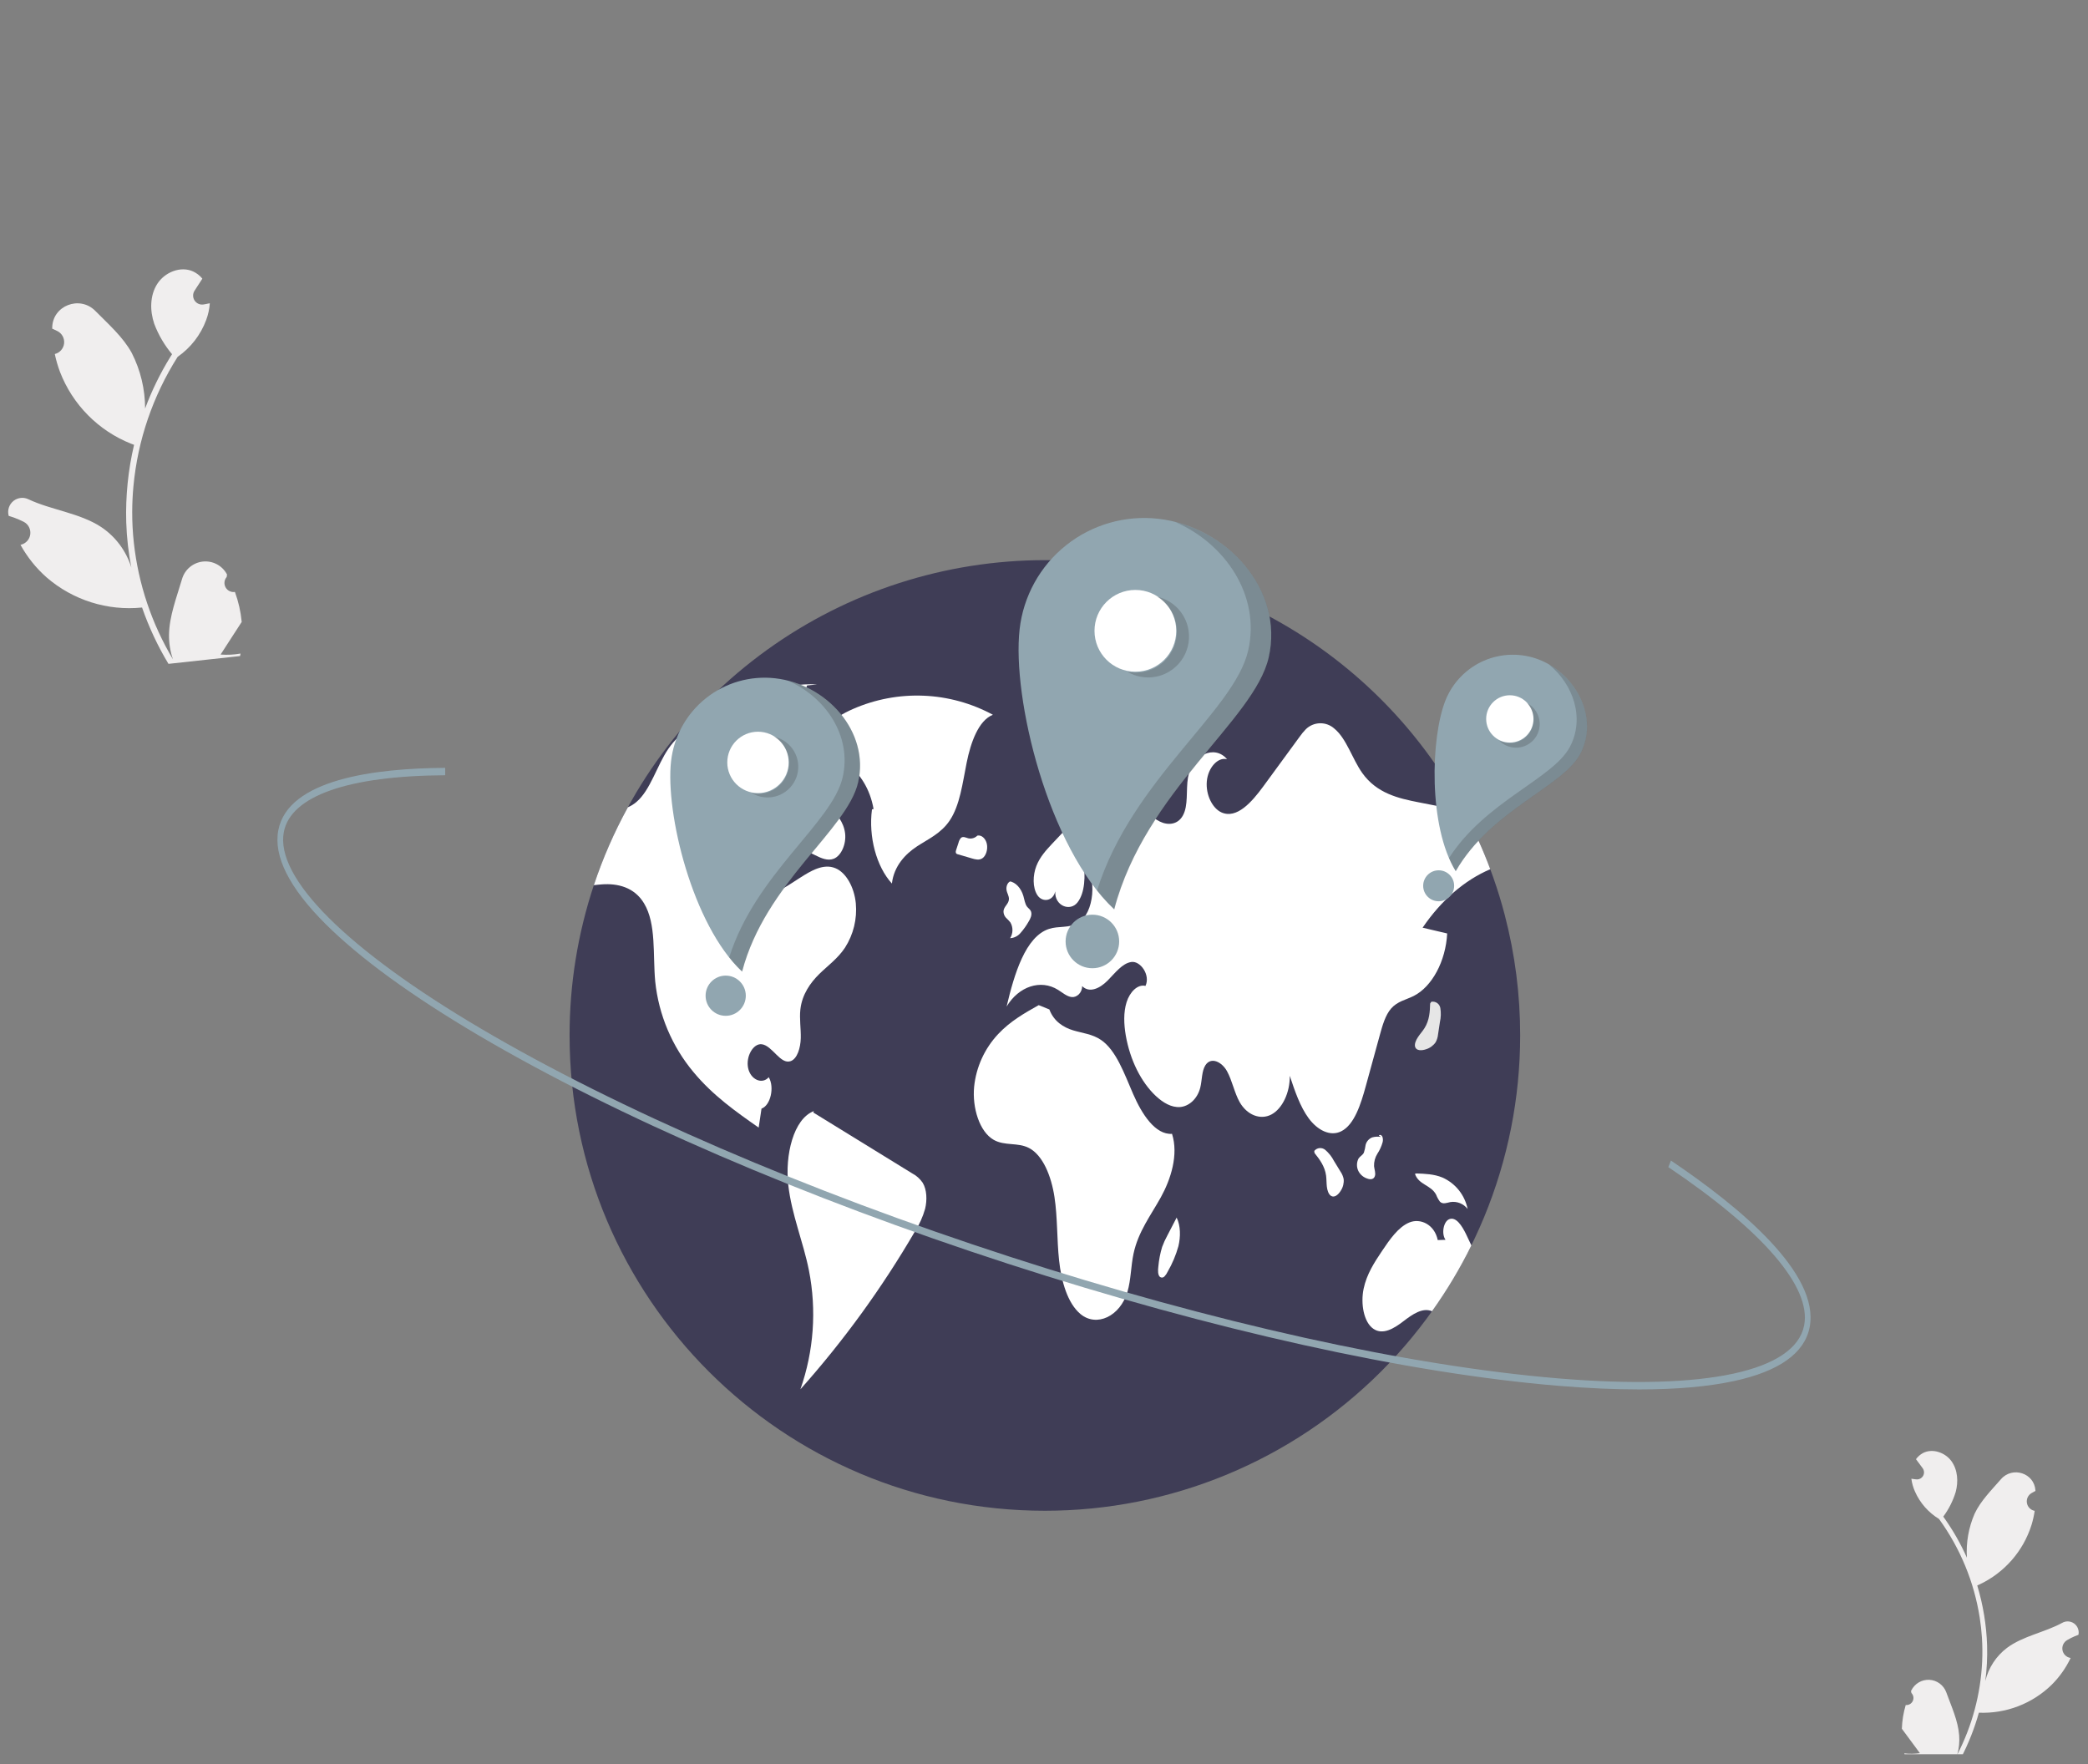 <svg width="129" height="109" viewBox="0 0 129 109" fill="none" xmlns="http://www.w3.org/2000/svg">
    <rect x="0" y="0" width="129" height="109" fill="#808080" stroke="none"/>
    <g clip-path="url(#clip0_387_16165)">
        <path d="M117.738 105.336C117.827 105.345 117.917 105.325 117.995 105.281C118.073 105.236 118.136 105.169 118.174 105.088C118.213 105.007 118.225 104.916 118.21 104.827C118.195 104.739 118.153 104.657 118.09 104.593C118.081 104.549 118.075 104.517 118.066 104.473C118.07 104.463 118.075 104.454 118.079 104.445C118.179 104.236 118.339 104.061 118.538 103.942C118.737 103.824 118.967 103.767 119.198 103.778C119.43 103.79 119.653 103.87 119.839 104.008C120.025 104.146 120.167 104.335 120.245 104.553C120.56 105.423 120.971 106.299 121.04 107.207C121.071 107.608 121.031 108.011 120.924 108.399C121.841 106.622 122.365 104.669 122.46 102.672C122.484 102.171 122.479 101.669 122.447 101.168C122.42 100.758 122.375 100.349 122.312 99.943C121.967 97.738 121.105 95.647 119.795 93.84C119.139 93.441 118.621 92.851 118.311 92.149C118.198 91.897 118.123 91.629 118.087 91.355C118.162 91.369 118.239 91.378 118.315 91.387C118.339 91.389 118.363 91.392 118.387 91.394L118.396 91.395C118.479 91.403 118.563 91.386 118.637 91.347C118.711 91.308 118.772 91.249 118.813 91.176C118.854 91.103 118.874 91.02 118.868 90.936C118.863 90.853 118.834 90.773 118.785 90.705C118.754 90.663 118.723 90.622 118.692 90.58C118.645 90.515 118.597 90.452 118.55 90.387C118.544 90.381 118.539 90.375 118.535 90.368C118.481 90.294 118.427 90.222 118.373 90.148C118.485 89.991 118.632 89.862 118.802 89.77C119.391 89.461 120.172 89.731 120.563 90.269C120.954 90.807 120.999 91.539 120.824 92.181C120.657 92.726 120.397 93.239 120.058 93.697C120.087 93.739 120.117 93.779 120.147 93.82C120.681 94.578 121.141 95.387 121.518 96.234C121.46 95.302 121.624 94.369 121.997 93.512C122.372 92.715 123.036 92.06 123.624 91.383C124.332 90.57 125.684 91.002 125.752 92.078C125.753 92.088 125.754 92.098 125.754 92.109C125.669 92.151 125.586 92.197 125.505 92.246C125.402 92.308 125.321 92.399 125.271 92.508C125.221 92.617 125.206 92.738 125.226 92.856C125.247 92.974 125.302 93.083 125.386 93.169C125.469 93.254 125.576 93.313 125.694 93.337L125.706 93.339C125.662 93.635 125.597 93.928 125.509 94.215C125.256 95.014 124.842 95.752 124.29 96.383C123.739 97.014 123.063 97.525 122.305 97.883C122.256 97.906 122.207 97.928 122.158 97.95C122.52 99.153 122.725 100.398 122.766 101.653C122.788 102.394 122.75 103.135 122.653 103.87L122.658 103.844C122.855 103.031 123.327 102.312 123.994 101.806C124.984 101.068 126.344 100.842 127.402 100.261C127.514 100.196 127.643 100.164 127.773 100.17C127.903 100.176 128.028 100.218 128.135 100.293C128.241 100.368 128.324 100.471 128.373 100.592C128.423 100.712 128.437 100.844 128.414 100.972C128.412 100.981 128.41 100.99 128.408 100.999C128.252 101.054 128.099 101.119 127.951 101.193C127.866 101.236 127.783 101.282 127.702 101.331C127.599 101.392 127.518 101.484 127.468 101.593C127.418 101.701 127.403 101.823 127.423 101.941C127.444 102.059 127.499 102.168 127.583 102.253C127.666 102.339 127.773 102.398 127.891 102.421L127.903 102.424C127.911 102.425 127.919 102.427 127.927 102.429C127.636 103.042 127.242 103.6 126.761 104.08C126.168 104.66 125.463 105.112 124.689 105.41C123.915 105.707 123.088 105.844 122.259 105.81L122.258 105.81C121.988 106.777 121.618 107.713 121.154 108.603L117.681 108.442C117.67 108.402 117.661 108.362 117.651 108.323C117.972 108.358 118.295 108.354 118.615 108.31C118.372 107.982 118.129 107.651 117.886 107.323C117.881 107.317 117.876 107.311 117.871 107.304C117.748 107.136 117.623 106.969 117.5 106.801L117.5 106.801C117.516 106.305 117.596 105.812 117.738 105.337L117.738 105.336Z" fill="#F0EEEE"/>
        <path d="M14.514 36.569C14.4 36.587 14.284 36.569 14.181 36.518C14.077 36.468 13.992 36.387 13.937 36.286C13.881 36.185 13.858 36.07 13.87 35.956C13.882 35.842 13.929 35.734 14.005 35.647C14.013 35.59 14.018 35.549 14.026 35.491C14.02 35.48 14.014 35.468 14.007 35.456C13.863 35.197 13.645 34.987 13.381 34.851C13.117 34.715 12.819 34.661 12.524 34.694C12.23 34.727 11.951 34.847 11.724 35.038C11.497 35.228 11.332 35.482 11.248 35.767C10.915 36.903 10.459 38.055 10.442 39.22C10.435 39.735 10.518 40.247 10.686 40.734C9.374 38.536 8.55 36.082 8.27 33.538C8.2 32.9 8.166 32.258 8.168 31.616C8.17 31.09 8.195 30.564 8.244 30.04C8.509 27.196 9.446 24.456 10.976 22.044C11.783 21.483 12.398 20.688 12.739 19.767C12.863 19.435 12.938 19.088 12.962 18.735C12.867 18.758 12.769 18.776 12.673 18.793C12.643 18.798 12.612 18.803 12.582 18.808L12.57 18.81C12.465 18.826 12.356 18.812 12.259 18.768C12.161 18.724 12.078 18.653 12.02 18.563C11.962 18.473 11.931 18.369 11.931 18.262C11.93 18.154 11.961 18.05 12.019 17.96C12.056 17.904 12.092 17.848 12.128 17.792C12.183 17.706 12.239 17.621 12.294 17.535C12.301 17.526 12.307 17.518 12.312 17.509C12.375 17.41 12.438 17.314 12.502 17.215C12.346 17.023 12.148 16.87 11.923 16.767C11.146 16.418 10.169 16.824 9.713 17.543C9.255 18.262 9.256 19.2 9.53 20.006C9.788 20.69 10.159 21.324 10.63 21.883C10.596 21.938 10.56 21.992 10.526 22.047C9.902 23.057 9.379 24.127 8.965 25.239C8.965 24.044 8.681 22.864 8.137 21.799C7.595 20.811 6.696 20.026 5.89 19.208C4.922 18.226 3.228 18.884 3.226 20.264C3.226 20.277 3.226 20.291 3.226 20.304C3.338 20.352 3.448 20.404 3.556 20.459C3.692 20.53 3.803 20.64 3.875 20.775C3.947 20.911 3.977 21.064 3.96 21.217C3.943 21.369 3.881 21.512 3.781 21.629C3.681 21.745 3.549 21.828 3.401 21.868L3.386 21.872C3.464 22.247 3.571 22.616 3.706 22.975C4.092 23.976 4.68 24.886 5.435 25.649C6.189 26.412 7.092 27.011 8.089 27.408C8.154 27.433 8.218 27.458 8.283 27.481C7.915 29.047 7.752 30.654 7.799 32.261C7.829 33.209 7.936 34.153 8.118 35.084L8.11 35.051C7.793 34.029 7.134 33.147 6.242 32.554C4.919 31.689 3.164 31.508 1.766 30.849C1.618 30.774 1.45 30.744 1.285 30.762C1.119 30.779 0.962 30.844 0.832 30.948C0.702 31.052 0.605 31.191 0.551 31.348C0.498 31.506 0.49 31.675 0.53 31.837C0.533 31.849 0.536 31.86 0.539 31.871C0.743 31.93 0.943 32.001 1.138 32.084C1.25 32.132 1.36 32.184 1.468 32.239C1.603 32.31 1.715 32.42 1.787 32.555C1.859 32.691 1.888 32.844 1.872 32.997C1.855 33.149 1.793 33.292 1.693 33.409C1.593 33.525 1.46 33.608 1.312 33.648L1.297 33.652C1.286 33.655 1.277 33.657 1.266 33.66C1.686 34.42 2.234 35.103 2.886 35.677C3.69 36.371 4.626 36.893 5.639 37.212C6.652 37.531 7.719 37.64 8.775 37.532L8.776 37.532C9.198 38.745 9.745 39.912 10.408 41.013L14.832 40.531C14.843 40.48 14.852 40.428 14.861 40.377C14.454 40.448 14.04 40.468 13.628 40.438C13.913 39.999 14.197 39.557 14.481 39.119C14.488 39.111 14.494 39.102 14.499 39.093C14.643 38.869 14.789 38.646 14.933 38.422L14.933 38.421C14.874 37.788 14.732 37.166 14.514 36.569L14.514 36.569Z" fill="#F0EEEE"/>
        <path d="M93.918 63.97C93.919 67.826 93.16 71.645 91.685 75.208C90.209 78.771 88.046 82.008 85.32 84.735C82.593 87.462 79.355 89.625 75.792 91.1C72.229 92.576 68.411 93.335 64.554 93.334C48.337 93.334 35.19 80.187 35.19 63.97C35.187 60.815 35.693 57.681 36.688 54.687C38.64 48.841 42.382 43.756 47.383 40.153C52.383 36.549 58.39 34.608 64.554 34.605C69.87 34.604 75.087 36.045 79.647 38.777C84.208 41.508 87.941 45.427 90.449 50.115C91.07 51.271 91.612 52.469 92.072 53.699C92.135 53.87 92.197 54.041 92.258 54.214V54.216C92.527 54.976 92.764 55.75 92.969 56.539C93.601 58.965 93.921 61.462 93.918 63.97Z" fill="#3F3D56"/>
        <path d="M61.342 44.158C60.022 43.444 58.557 43.041 57.058 42.98C55.559 42.919 54.066 43.2 52.692 43.804C51.483 44.33 50.21 45.274 49.806 46.979C51.438 46.016 53.55 47.538 53.97 49.978L53.872 50.005C53.65 51.696 54.145 53.536 55.103 54.585C55.229 53.496 55.945 52.755 56.649 52.292C57.354 51.829 58.133 51.493 58.67 50.697C59.307 49.754 59.469 48.375 59.722 47.117C59.975 45.86 60.456 44.508 61.342 44.158Z" fill="white"/>
        <path d="M52.208 58.543C51.757 59.222 51.153 59.648 50.611 60.178C50.071 60.71 49.557 61.428 49.45 62.349C49.381 62.94 49.487 63.54 49.473 64.137C49.458 64.734 49.259 65.406 48.853 65.555C48.212 65.787 47.722 64.596 47.063 64.513C46.539 64.447 46.068 65.271 46.22 65.986C46.371 66.7 47.084 67.017 47.494 66.55C47.864 67.172 47.603 68.299 47.047 68.49C46.988 68.881 46.929 69.271 46.872 69.663C45.466 68.679 44.045 67.679 42.849 66.239C41.519 64.65 40.695 62.7 40.481 60.64C40.326 58.984 40.556 57.09 39.795 55.816C39.187 54.796 38.143 54.571 37.203 54.635C37.032 54.646 36.859 54.666 36.688 54.687C37.242 53.023 37.946 51.412 38.791 49.874C38.982 49.792 39.159 49.682 39.318 49.547C40.192 48.804 40.58 47.302 41.29 46.263C41.335 46.196 41.383 46.13 41.432 46.067C42.158 45.119 43.13 44.631 44.07 44.178C46.15 43.168 48.29 42.145 50.486 42.285L49.861 42.346C49.132 44.388 48.402 46.431 47.672 48.473C47.561 48.786 47.449 49.1 47.336 49.414C46.921 50.576 46.494 51.812 46.557 53.113C46.595 53.883 46.862 54.705 47.371 54.969C47.846 55.214 48.365 54.914 48.823 54.617C49.017 54.493 49.21 54.369 49.404 54.243C50.101 53.795 50.872 53.334 51.608 53.635C52.282 53.909 52.779 54.824 52.874 55.811C52.961 56.77 52.727 57.731 52.208 58.543Z" fill="white"/>
        <path d="M56.351 72.488C54.317 71.236 52.282 69.983 50.248 68.731L50.282 68.642C49.017 69.123 48.492 71.372 48.701 73.211C48.91 75.049 49.619 76.693 49.977 78.485C50.46 80.937 50.278 83.473 49.45 85.831C52.125 82.829 54.492 79.567 56.517 76.093C56.799 75.655 57.015 75.177 57.156 74.675C57.285 74.141 57.265 73.499 57.006 73.071C56.84 72.826 56.615 72.625 56.351 72.488Z" fill="white"/>
        <path d="M48.322 49.699C48.106 50.185 48.023 50.833 48.219 51.335C48.419 51.849 48.842 52.081 49.232 52.274L50.356 52.831C50.73 53.016 51.133 53.203 51.514 53.051C51.974 52.867 52.293 52.146 52.211 51.477C52.123 50.765 51.674 50.275 51.259 49.858C50.678 49.274 50.097 48.69 49.516 48.106L49.188 48.508C48.834 48.853 48.541 49.256 48.322 49.699Z" fill="white"/>
        <path d="M87.892 57.312C88.398 57.431 88.904 57.55 89.409 57.669C89.321 59.377 88.475 60.958 87.339 61.531C86.866 61.769 86.339 61.857 85.948 62.303C85.594 62.707 85.414 63.337 85.249 63.939C84.961 64.989 84.672 66.04 84.383 67.091C84.073 68.223 83.675 69.48 82.869 69.888C82.178 70.239 81.386 69.81 80.855 69.091C80.323 68.371 79.998 67.404 79.683 66.461C79.703 67.489 79.225 68.497 78.548 68.854C77.869 69.211 77.044 68.888 76.59 68.091C76.264 67.518 76.129 66.763 75.809 66.182C75.489 65.601 74.819 65.268 74.47 65.813C74.24 66.175 74.269 66.73 74.155 67.19C73.977 67.904 73.439 68.353 72.905 68.392C72.373 68.431 71.855 68.125 71.409 67.709C70.491 66.847 69.814 65.48 69.551 63.962C69.435 63.285 69.403 62.547 69.603 61.913C69.804 61.278 70.288 60.789 70.77 60.909C71.086 60.24 70.461 59.353 69.898 59.431C69.334 59.51 68.892 60.115 68.429 60.58C67.967 61.045 67.321 61.382 66.856 60.921C66.859 61.35 66.51 61.634 66.208 61.598C65.908 61.563 65.641 61.322 65.365 61.151C64.3 60.487 62.947 60.927 62.19 62.183C62.663 60.17 63.357 57.86 64.81 57.387C65.404 57.193 66.052 57.353 66.613 57.017C67.606 56.422 67.807 54.172 66.949 53.244C67.058 54.121 67.037 55.146 66.574 55.746C66.111 56.346 65.138 55.955 65.197 55.067C65.063 55.679 64.398 55.772 64.091 55.302C63.783 54.833 63.809 54.064 64.027 53.503C64.246 52.942 64.618 52.539 64.978 52.152C65.753 51.322 66.54 50.482 67.437 49.96C68.336 49.438 69.373 49.261 70.274 49.78C70.749 50.054 71.166 50.511 71.651 50.752C72.135 50.996 72.75 50.965 73.072 50.397C73.432 49.764 73.262 48.824 73.396 48.033C73.636 46.635 75.034 45.981 75.809 46.904C75.23 46.756 74.631 47.441 74.559 48.271C74.486 49.102 74.905 49.94 75.466 50.191C76.409 50.609 77.333 49.558 78.046 48.586C78.789 47.568 79.534 46.551 80.28 45.534C80.4 45.361 80.533 45.198 80.68 45.048C80.914 44.82 81.225 44.69 81.552 44.683C81.878 44.676 82.194 44.794 82.437 45.012C83.191 45.627 83.545 46.888 84.163 47.756C85.06 49.017 86.403 49.324 87.653 49.568C88.584 49.749 89.516 49.931 90.449 50.115C91.07 51.271 91.613 52.469 92.072 53.699C90.493 54.369 89.036 55.624 87.892 57.312Z" fill="white"/>
        <path d="M90.904 76.941C90.205 78.36 89.392 79.72 88.473 81.008C87.886 80.757 87.255 81.205 86.705 81.626C86.131 82.067 85.441 82.496 84.852 82.094C84.25 81.683 84.055 80.533 84.246 79.621C84.437 78.711 84.914 77.987 85.375 77.298C85.865 76.567 86.388 75.809 87.069 75.525C87.751 75.241 88.626 75.642 88.826 76.611L89.308 76.595C89.038 76.223 89.18 75.453 89.543 75.318C89.963 75.159 90.326 75.735 90.574 76.244C90.685 76.474 90.798 76.706 90.904 76.941Z" fill="white"/>
        <path d="M72.41 70.049C71.372 70.115 70.55 68.837 70.004 67.58C69.457 66.323 68.959 64.886 68.022 64.246C67.487 63.88 66.877 63.83 66.297 63.653C65.716 63.476 65.109 63.109 64.831 62.363L64.173 62.097C63.303 62.586 62.422 63.083 61.673 63.879C60.833 64.772 60.309 65.916 60.184 67.135C60.058 68.453 60.522 69.923 61.39 70.418C62.076 70.809 62.874 70.562 63.569 70.921C64.436 71.368 64.952 72.668 65.147 73.951C65.342 75.234 65.292 76.568 65.432 77.866C65.571 79.164 65.956 80.514 66.752 81.179C67.748 82.011 69.209 81.32 69.656 79.805C69.875 79.062 69.867 78.223 70.031 77.452C70.32 76.093 71.099 75.085 71.717 73.971C72.335 72.856 72.821 71.343 72.41 70.049Z" fill="white"/>
        <path d="M62.154 56.701C62.251 56.79 62.341 56.886 62.424 56.988C62.51 57.136 62.554 57.305 62.551 57.477C62.548 57.648 62.499 57.816 62.407 57.961C62.532 57.954 62.655 57.921 62.766 57.864C62.878 57.807 62.977 57.728 63.056 57.631C63.245 57.416 63.412 57.181 63.553 56.931C63.659 56.758 63.772 56.525 63.7 56.32C63.651 56.18 63.535 56.12 63.454 56.015C63.325 55.848 63.293 55.583 63.226 55.354C63.082 54.86 62.737 54.496 62.363 54.444L62.415 54.454C62.258 54.508 62.149 54.756 62.184 54.98C62.215 55.183 62.346 55.352 62.333 55.56C62.314 55.859 62.016 55.999 61.997 56.297C61.995 56.447 62.051 56.592 62.154 56.701Z" fill="white"/>
        <path d="M60.376 51.627C60.377 51.626 60.379 51.626 60.38 51.626C60.412 51.596 60.442 51.565 60.469 51.531L60.376 51.627Z" fill="#E6E6E6"/>
        <path d="M60.687 53.028C60.916 52.88 61.044 52.472 60.968 52.131C60.893 51.791 60.626 51.563 60.38 51.626C60.309 51.698 60.22 51.751 60.122 51.78C60.025 51.809 59.922 51.812 59.822 51.79C59.67 51.751 59.503 51.65 59.371 51.764C59.296 51.85 59.243 51.953 59.218 52.065C59.169 52.214 59.12 52.364 59.071 52.514C59.048 52.568 59.042 52.628 59.054 52.685C59.063 52.708 59.078 52.728 59.097 52.743C59.117 52.759 59.14 52.769 59.164 52.773C59.457 52.859 59.751 52.946 60.044 53.032C60.257 53.095 60.488 53.156 60.687 53.028Z" fill="white"/>
        <path d="M82.815 72.376C82.679 72.154 82.544 71.932 82.408 71.71C82.275 71.453 82.093 71.225 81.873 71.037C81.824 70.997 81.768 70.966 81.708 70.948C81.647 70.929 81.584 70.923 81.521 70.929C81.458 70.935 81.397 70.954 81.341 70.984C81.285 71.015 81.237 71.056 81.197 71.105L81.213 71.232C81.522 71.619 81.849 72.05 81.927 72.625C81.958 72.852 81.948 73.086 81.975 73.314C82.002 73.542 82.079 73.778 82.226 73.876C82.439 74.018 82.69 73.808 82.841 73.552C82.977 73.341 83.038 73.091 83.014 72.842C82.98 72.674 82.913 72.516 82.815 72.376Z" fill="white"/>
        <path d="M88.845 63.904C88.884 63.647 88.923 63.39 88.962 63.133C89.026 62.851 89.034 62.559 88.986 62.273C88.975 62.211 88.951 62.152 88.917 62.098C88.883 62.045 88.838 61.999 88.786 61.964C88.734 61.928 88.675 61.903 88.613 61.89C88.551 61.878 88.487 61.878 88.425 61.89L88.356 61.998C88.343 62.493 88.316 63.033 88.005 63.523C87.883 63.716 87.724 63.889 87.598 64.081C87.472 64.272 87.379 64.502 87.428 64.672C87.499 64.919 87.826 64.919 88.108 64.821C88.347 64.747 88.555 64.595 88.697 64.389C88.779 64.239 88.829 64.074 88.845 63.904Z" fill="#E6E6E6"/>
        <path d="M84.94 72.665C85.007 72.474 84.911 72.256 84.891 72.045C84.881 71.774 84.953 71.505 85.098 71.275C85.241 71.057 85.35 70.819 85.42 70.568C85.45 70.454 85.444 70.333 85.404 70.222C85.36 70.121 85.251 70.075 85.189 70.155L85.322 70.241C85.142 70.209 84.957 70.218 84.781 70.267C84.68 70.305 84.591 70.368 84.519 70.448C84.448 70.528 84.397 70.625 84.371 70.729C84.349 70.892 84.313 71.052 84.263 71.209C84.184 71.372 84.03 71.427 83.933 71.57C83.867 71.698 83.834 71.839 83.836 71.983C83.838 72.126 83.876 72.266 83.947 72.391C84.068 72.596 84.261 72.748 84.489 72.817C84.651 72.876 84.866 72.879 84.94 72.665Z" fill="white"/>
        <path d="M88.725 73.807C88.784 73.96 88.863 74.105 88.96 74.237C89.141 74.42 89.387 74.308 89.607 74.263C89.806 74.232 90.011 74.255 90.198 74.33C90.386 74.405 90.549 74.53 90.672 74.69C90.586 74.265 90.4 73.867 90.129 73.528C89.858 73.19 89.51 72.922 89.113 72.746C88.595 72.534 88.049 72.514 87.51 72.495L87.417 72.519C87.654 73.21 88.399 73.194 88.725 73.807Z" fill="white"/>
        <path d="M72.694 75.219L72.695 75.222C72.704 75.205 72.713 75.187 72.722 75.17L72.694 75.219Z" fill="#E6E6E6"/>
        <path d="M72.12 76.33C71.995 76.558 71.887 76.794 71.798 77.038C71.679 77.433 71.601 77.838 71.564 78.249C71.535 78.482 71.526 78.78 71.672 78.894C71.714 78.922 71.765 78.933 71.815 78.927C71.865 78.92 71.91 78.895 71.943 78.857C72.025 78.771 72.091 78.672 72.14 78.565C72.427 78.07 72.651 77.54 72.804 76.989C72.944 76.408 72.943 75.725 72.695 75.222C72.503 75.591 72.312 75.961 72.12 76.33Z" fill="white"/>
        <path d="M66.58 46.719C66.671 46.808 66.787 46.869 66.912 46.893C67.037 46.918 67.167 46.905 67.285 46.856C67.529 46.75 67.753 46.602 67.948 46.419C68.109 46.3 68.245 46.151 68.35 45.98C68.407 45.878 68.444 45.766 68.458 45.65C68.472 45.534 68.463 45.416 68.432 45.303C68.341 45.037 68.111 44.948 67.907 44.888C67.582 44.792 67.257 44.695 66.931 44.599L67.167 44.387C66.924 44.257 66.657 44.498 66.505 44.796C66.408 44.991 66.341 45.2 66.305 45.414C66.224 45.883 66.303 46.441 66.58 46.719Z" fill="#E6E6E6"/>
        <path d="M72.324 44.79C72.416 44.891 72.543 44.954 72.678 44.965C72.814 44.976 72.95 44.935 73.056 44.85C73.148 44.781 73.225 44.693 73.281 44.593C73.337 44.492 73.371 44.381 73.38 44.266C73.403 44.01 73.277 43.726 73.096 43.704L73.138 43.464C72.79 43.401 72.361 43.389 72.175 43.812C72.112 43.974 72.092 44.149 72.119 44.321C72.145 44.493 72.216 44.654 72.324 44.79Z" fill="#E6E6E6"/>
        <path d="M71.557 32.049C69.516 31.819 67.467 32.409 65.861 33.689C64.255 34.969 63.224 36.835 62.993 38.876C62.514 43.126 64.753 52.355 68.835 56.176C70.757 48.856 77.493 44.514 78.384 40.612C79.337 36.443 75.807 32.528 71.557 32.049Z" fill="#91A6B0"/>
        <path d="M70.145 41.498C71.54 41.498 72.671 40.367 72.671 38.972C72.671 37.577 71.54 36.446 70.145 36.446C68.75 36.446 67.62 37.577 67.62 38.972C67.62 40.367 68.75 41.498 70.145 41.498Z" fill="white"/>
        <path d="M67.49 59.817C68.403 59.817 69.144 59.077 69.144 58.163C69.144 57.249 68.403 56.509 67.49 56.509C66.576 56.509 65.835 57.249 65.835 58.163C65.835 59.077 66.576 59.817 67.49 59.817Z" fill="#91A6B0"/>
        <path opacity="0.2" d="M72.235 37.162C72.519 37.333 72.767 37.558 72.964 37.825C73.162 38.092 73.305 38.394 73.385 38.716C73.465 39.038 73.481 39.372 73.432 39.7C73.383 40.029 73.27 40.344 73.099 40.628C72.928 40.912 72.703 41.16 72.436 41.357C72.17 41.555 71.867 41.697 71.545 41.778C70.895 41.94 70.207 41.837 69.633 41.492C70.219 41.622 70.831 41.54 71.362 41.26C71.892 40.979 72.305 40.52 72.527 39.963C72.749 39.406 72.766 38.788 72.574 38.219C72.383 37.651 71.995 37.17 71.481 36.861C71.747 36.92 72.001 37.022 72.235 37.162Z" fill="#231F20"/>
        <path opacity="0.2" d="M78.394 40.62C77.503 44.523 70.767 48.864 68.845 56.184C68.461 55.821 68.105 55.431 67.778 55.015C69.938 48.135 76.254 43.954 77.116 40.184C77.886 36.81 75.721 33.603 72.615 32.248C76.375 33.193 79.267 36.8 78.394 40.62Z" fill="#231F20"/>
        <path d="M47.889 41.904C46.357 41.731 44.818 42.174 43.612 43.136C42.406 44.097 41.631 45.498 41.459 47.031C41.099 50.222 42.78 57.153 45.846 60.022C47.289 54.526 52.347 51.265 53.016 48.335C53.731 45.203 51.081 42.264 47.889 41.904Z" fill="#91A6B0"/>
        <path d="M46.829 48.998C47.877 48.998 48.726 48.149 48.726 47.102C48.726 46.054 47.877 45.205 46.829 45.205C45.782 45.205 44.933 46.054 44.933 47.102C44.933 48.149 45.782 48.998 46.829 48.998Z" fill="white"/>
        <path d="M44.835 62.757C45.521 62.757 46.077 62.201 46.077 61.515C46.077 60.829 45.521 60.273 44.835 60.273C44.149 60.273 43.593 60.829 43.593 61.515C43.593 62.201 44.149 62.757 44.835 62.757Z" fill="#91A6B0"/>
        <path opacity="0.2" d="M48.399 45.744C48.612 45.872 48.798 46.041 48.946 46.241C49.094 46.441 49.202 46.669 49.262 46.91C49.322 47.152 49.334 47.403 49.297 47.65C49.261 47.896 49.176 48.133 49.047 48.346C48.919 48.56 48.75 48.746 48.55 48.894C48.35 49.042 48.122 49.149 47.88 49.21C47.639 49.27 47.388 49.282 47.141 49.245C46.895 49.208 46.658 49.123 46.445 48.995C46.884 49.093 47.344 49.031 47.743 48.821C48.141 48.61 48.451 48.265 48.618 47.846C48.785 47.428 48.797 46.964 48.653 46.538C48.509 46.111 48.218 45.749 47.832 45.518C48.032 45.562 48.223 45.638 48.399 45.744Z" fill="#231F20"/>
        <path opacity="0.2" d="M53.024 48.34C52.354 51.271 47.296 54.531 45.853 60.028C45.565 59.755 45.297 59.462 45.052 59.15C46.674 53.983 51.417 50.844 52.064 48.012C52.642 45.478 51.017 43.07 48.684 42.053C51.508 42.763 53.679 45.471 53.024 48.34Z" fill="#231F20"/>
        <path d="M95.118 40.764C94.571 40.547 93.987 40.44 93.398 40.449C92.81 40.458 92.23 40.582 91.689 40.815C91.149 41.048 90.66 41.386 90.251 41.808C89.841 42.23 89.518 42.728 89.301 43.275C88.388 45.575 88.237 51.066 89.936 53.819C92.12 50.025 96.539 48.624 97.629 46.581C98.793 44.398 97.417 41.677 95.118 40.764Z" fill="#91A6B0"/>
        <path d="M93.279 45.875C94.085 45.875 94.74 45.221 94.74 44.414C94.74 43.607 94.085 42.953 93.279 42.953C92.472 42.953 91.818 43.607 91.818 44.414C91.818 45.221 92.472 45.875 93.279 45.875Z" fill="white"/>
        <path d="M88.883 55.68C89.411 55.68 89.84 55.252 89.84 54.724C89.84 54.195 89.411 53.767 88.883 53.767C88.355 53.767 87.926 54.195 87.926 54.724C87.926 55.252 88.355 55.68 88.883 55.68Z" fill="#91A6B0"/>
        <path opacity="0.2" d="M94.72 43.721C94.987 44.001 95.133 44.375 95.125 44.763C95.116 45.15 94.955 45.518 94.675 45.786C94.395 46.053 94.021 46.2 93.634 46.191C93.247 46.184 92.879 46.022 92.61 45.743C92.917 45.904 93.272 45.951 93.61 45.876C93.949 45.8 94.249 45.606 94.458 45.328C94.666 45.051 94.77 44.709 94.749 44.363C94.728 44.016 94.585 43.689 94.344 43.438C94.484 43.512 94.611 43.607 94.72 43.721Z" fill="#231F20"/>
        <path opacity="0.2" d="M97.633 46.587C96.543 48.63 92.124 50.031 89.94 53.825C89.781 53.564 89.641 53.292 89.522 53.01C91.772 49.498 95.933 48.123 96.986 46.149C97.928 44.383 97.206 42.264 95.678 41.036C97.634 42.135 98.7 44.587 97.633 46.587Z" fill="#231F20"/>
        <path d="M101.265 85.838C99.753 85.838 98.096 85.764 96.295 85.616C86.975 84.846 74.903 82.171 62.303 78.083C49.703 73.994 38.08 68.981 29.575 63.968C25.432 61.525 22.253 59.213 20.125 57.096C17.872 54.854 16.886 52.9 17.195 51.289C17.798 48.149 23.134 47.462 27.504 47.438L27.506 47.895C21.504 47.927 17.964 49.172 17.536 51.399C16.992 54.236 21.433 58.666 29.72 63.552C38.207 68.555 49.808 73.558 62.389 77.64C74.969 81.721 87.018 84.392 96.317 85.16C105.398 85.91 110.919 84.713 111.464 81.876C111.916 79.52 108.935 76.05 103.072 72.104L103.233 71.699C107.494 74.566 112.439 78.678 111.805 81.986C111.495 83.598 109.919 84.721 107.12 85.323C105.525 85.666 103.565 85.838 101.265 85.838Z" fill="#91A6B0"/>
    </g>
    <defs>
        <clipPath id="clip0_387_16165">
            <rect width="128" height="91.737" fill="white" transform="translate(0.5 16.64)"/>
        </clipPath>
    </defs>
</svg>
